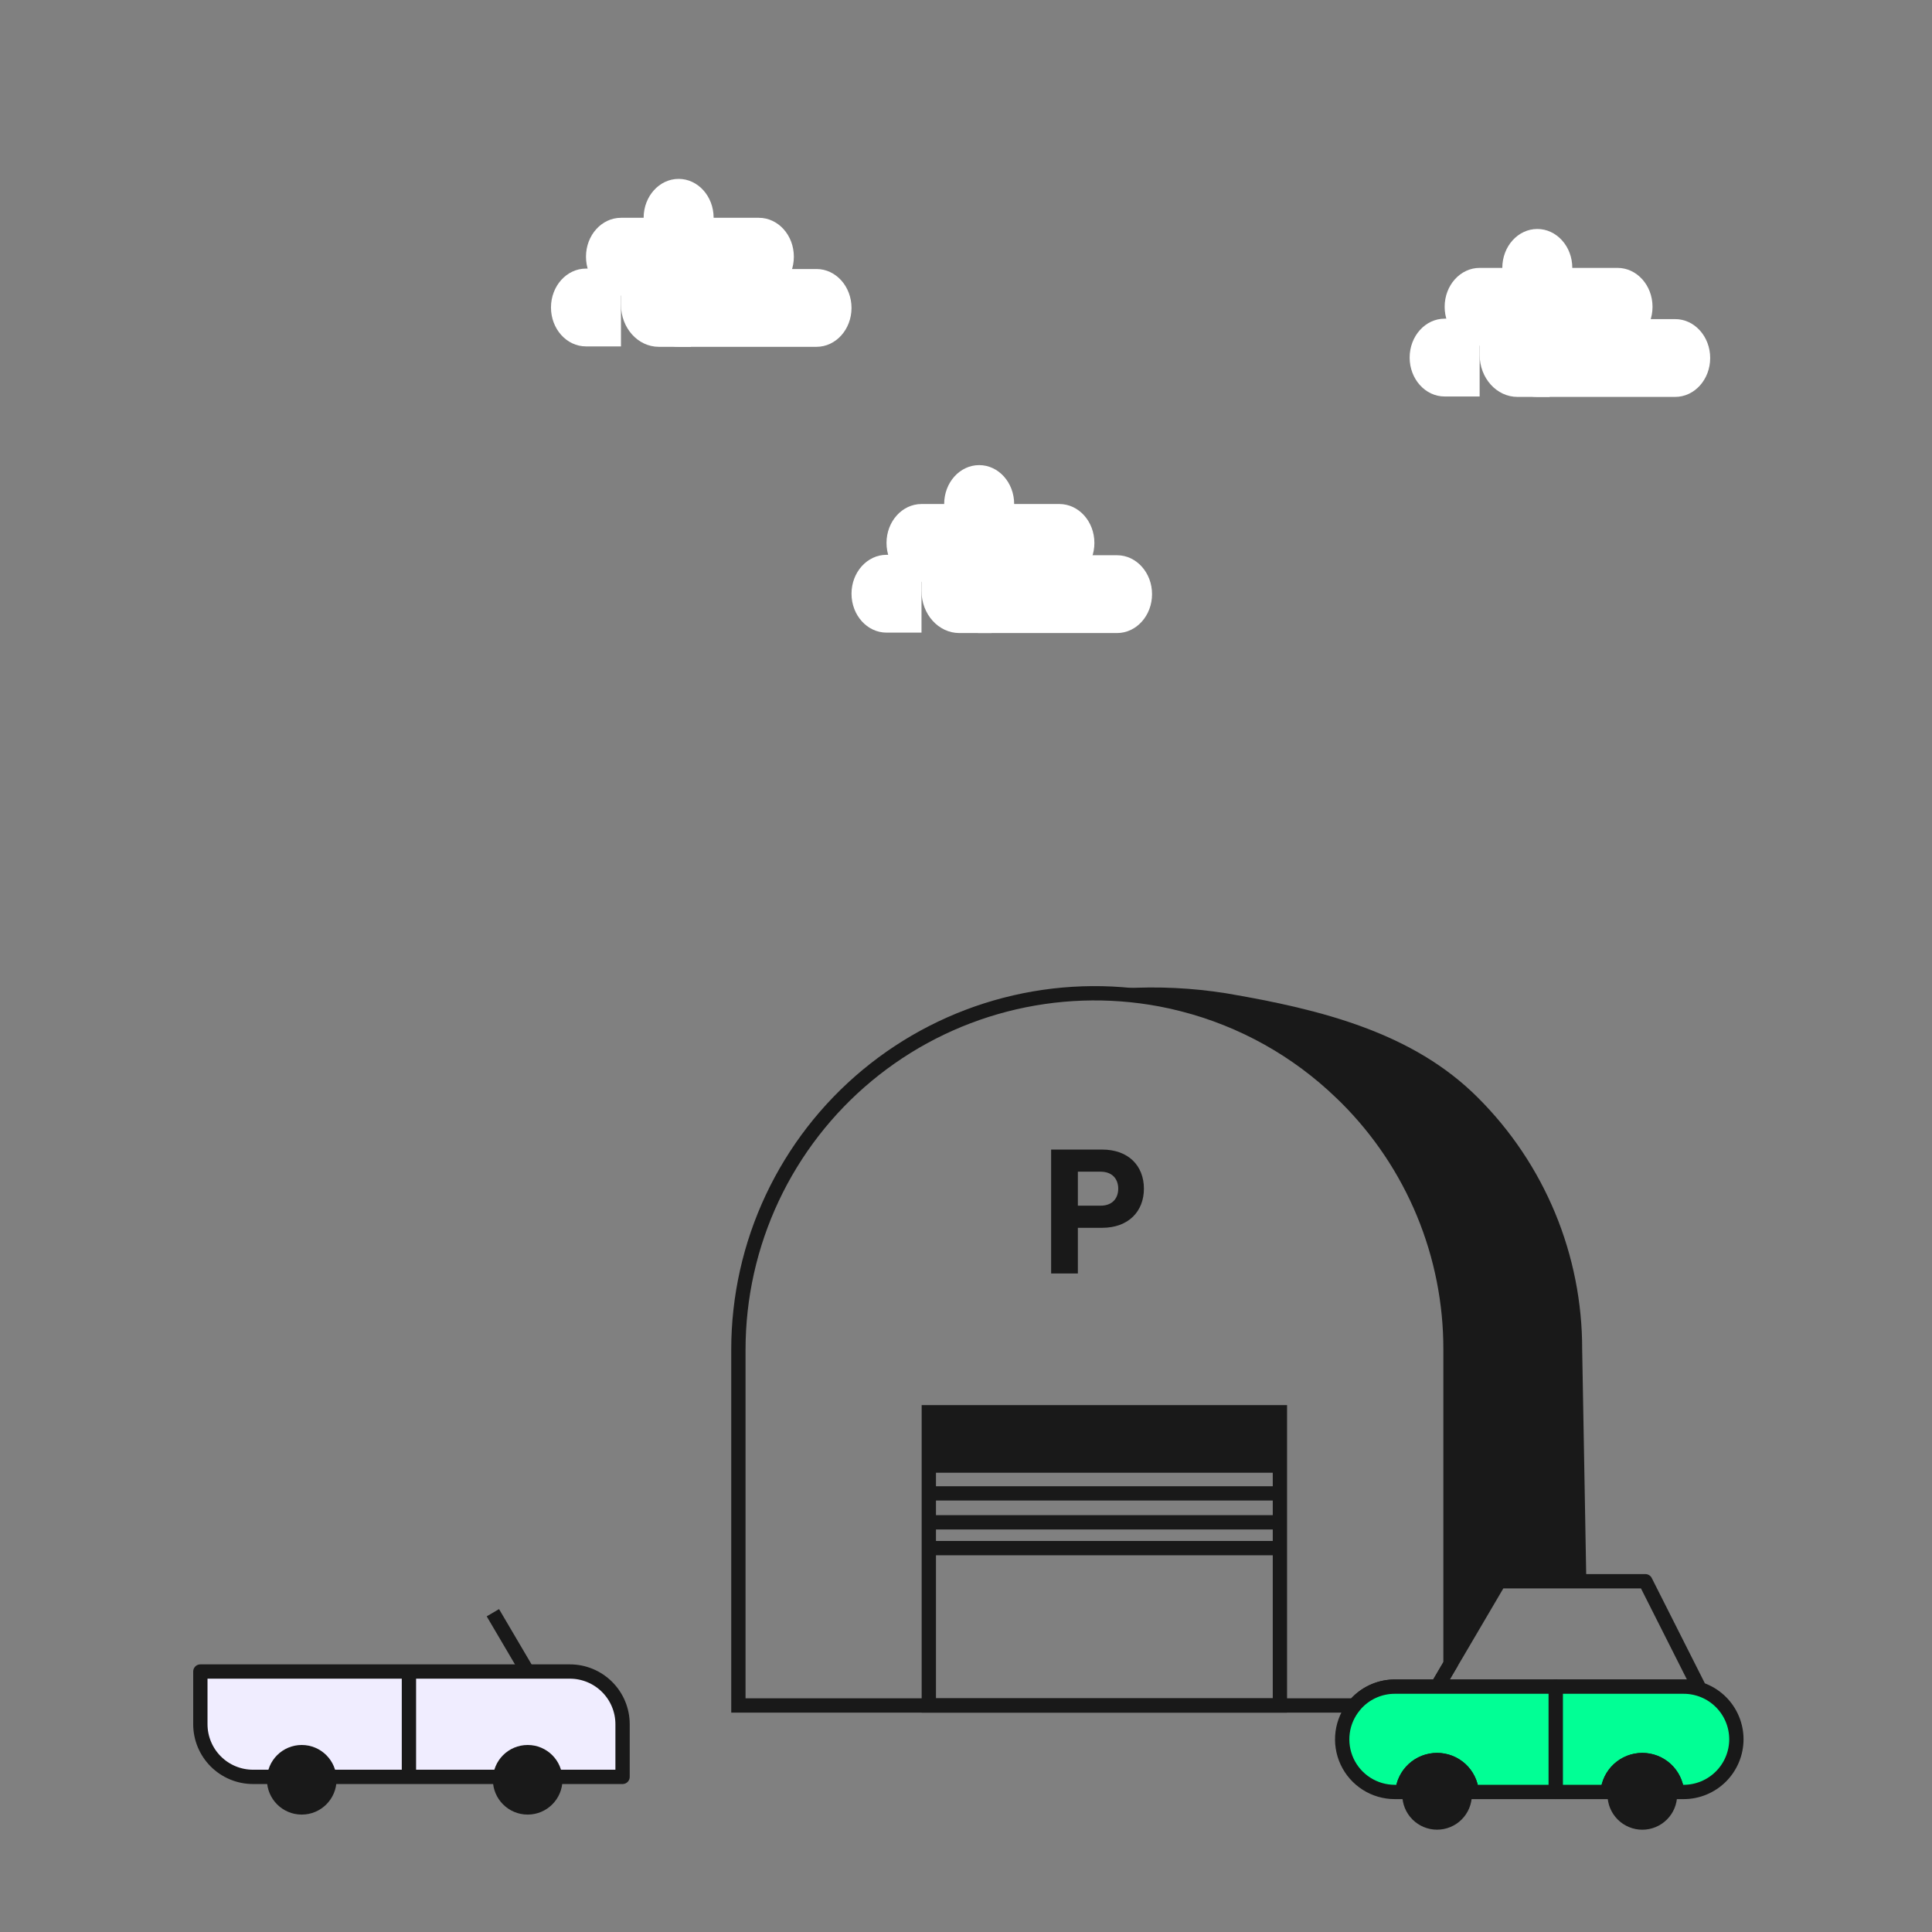 <?xml version="1.0" encoding="UTF-8"?> <svg xmlns="http://www.w3.org/2000/svg" width="270" height="270" viewBox="0 0 270 270" fill="none"><rect x="0" y="0" width="270" height="270" fill="#808080" stroke="none"/><path d="M202.711 188.581V232.561L200.861 235.71H194.931C193.966 235.709 193.009 235.898 192.117 236.267C191.224 236.636 190.414 237.177 189.731 237.861C189.578 238.011 189.434 238.171 189.301 238.341H103.191V188.581C103.196 181.267 104.811 174.045 107.922 167.426C111.033 160.807 115.563 154.955 121.192 150.285C126.82 145.615 133.408 142.242 140.487 140.406C147.566 138.57 154.963 138.315 162.151 139.66C163.211 139.86 164.261 140.091 165.291 140.361C173.631 142.491 181.272 146.758 187.461 152.741C187.691 152.961 187.911 153.171 188.131 153.391C192.762 158.005 196.434 163.49 198.936 169.529C201.438 175.569 202.721 182.043 202.711 188.581V188.581Z" stroke="#191919" stroke-width="2" stroke-miterlimit="10"></path><path d="M221.691 220.981H209.521L203.481 231.261L202.711 188.581C202.721 182.044 201.438 175.569 198.936 169.53C196.433 163.491 192.761 158.006 188.131 153.391C187.911 153.171 187.691 152.961 187.461 152.741C182.181 147.801 173.431 143.181 165.291 140.361C162.597 139.421 159.84 138.672 157.041 138.121C161.819 137.831 166.613 138.062 171.341 138.811C184.901 141.111 197.531 144.381 206.531 153.391C211.161 158.006 214.833 163.491 217.336 169.53C219.838 175.569 221.121 182.044 221.111 188.581L221.691 220.981Z" fill="#191919"></path><path d="M146.897 177.973H150.634V171.589H154.023C157.71 171.589 159.863 169.288 159.863 166.121C159.863 162.929 157.71 160.653 154.023 160.653H146.897V177.973ZM150.634 168.496V163.745H153.801C155.533 163.745 156.275 164.859 156.275 166.121C156.275 167.383 155.533 168.496 153.801 168.496H150.634Z" fill="#191919"></path><path d="M178.87 197.367H129.803V238.344H178.87V197.367Z" stroke="#191919" stroke-width="2" stroke-miterlimit="10"></path><path d="M178.87 197.367H129.803V205.815H178.87V197.367Z" fill="#191919"></path><path d="M129.803 212.746H178.87" stroke="#191919" stroke-width="2" stroke-linejoin="round"></path><path d="M129.803 208.703H178.87" stroke="#191919" stroke-width="2" stroke-linejoin="round"></path><path d="M129.803 216.355H178.87" stroke="#191919" stroke-width="2" stroke-linejoin="round"></path><path d="M237.372 235.71H200.862L202.712 232.56L203.482 231.26L209.522 220.98H229.942L237.372 235.71Z" stroke="#191919" stroke-width="2" stroke-linejoin="round"></path><path d="M217.422 235.71V250.43H205.672C205.573 249.215 205.02 248.081 204.123 247.255C203.226 246.429 202.052 245.97 200.832 245.97C199.613 245.97 198.438 246.429 197.542 247.255C196.645 248.081 196.092 249.215 195.992 250.43H194.932C193.531 250.432 192.158 250.033 190.976 249.28C189.794 248.527 188.851 247.452 188.259 246.182C187.668 244.911 187.452 243.498 187.636 242.109C187.821 240.719 188.399 239.412 189.302 238.34C189.435 238.171 189.579 238.011 189.732 237.86C190.415 237.177 191.226 236.635 192.118 236.266C193.01 235.897 193.967 235.708 194.932 235.71H217.422Z" fill="#01FF95" stroke="#191919" stroke-width="2" stroke-linejoin="round"></path><path d="M205.672 250.431H195.992C196.092 249.215 196.645 248.082 197.542 247.256C198.438 246.429 199.613 245.971 200.832 245.971C202.051 245.971 203.226 246.429 204.123 247.256C205.02 248.082 205.573 249.215 205.672 250.431Z" fill="#F0EDFF" stroke="#191919" stroke-width="2" stroke-linejoin="round"></path><path d="M242.662 243.071C242.658 245.024 241.88 246.895 240.498 248.275C239.117 249.654 237.244 250.43 235.292 250.431H234.362C234.261 249.215 233.707 248.082 232.81 247.256C231.912 246.429 230.737 245.971 229.517 245.971C228.297 245.971 227.122 246.429 226.224 247.256C225.327 248.082 224.773 249.215 224.672 250.431H217.422V235.711H235.292C236.259 235.71 237.217 235.899 238.111 236.269C239.005 236.638 239.818 237.18 240.502 237.864C241.187 238.547 241.73 239.359 242.1 240.252C242.471 241.146 242.662 242.104 242.662 243.071Z" fill="#01FF95" stroke="#191919" stroke-width="2" stroke-linejoin="round"></path><path d="M234.362 250.431H224.672C224.773 249.215 225.327 248.082 226.224 247.255C227.122 246.429 228.297 245.971 229.517 245.971C230.737 245.971 231.912 246.429 232.81 247.255C233.707 248.082 234.261 249.215 234.362 250.431Z" fill="#F0EDFF" stroke="#191919" stroke-width="2" stroke-linejoin="round"></path><path d="M205.693 250.841C205.693 252.13 205.181 253.366 204.269 254.277C203.358 255.189 202.122 255.7 200.833 255.7C199.544 255.7 198.308 255.189 197.396 254.277C196.485 253.366 195.973 252.13 195.973 250.841C195.973 250.701 195.983 250.57 195.993 250.43C196.092 249.215 196.645 248.082 197.542 247.256C198.439 246.429 199.613 245.971 200.833 245.971C202.052 245.971 203.227 246.429 204.123 247.256C205.02 248.082 205.573 249.215 205.673 250.43C205.683 250.57 205.693 250.7 205.693 250.841Z" fill="#191919"></path><path d="M234.382 250.841C234.382 252.131 233.87 253.369 232.957 254.281C232.045 255.193 230.808 255.706 229.517 255.706C228.227 255.706 226.99 255.193 226.077 254.281C225.165 253.369 224.652 252.131 224.652 250.841C224.652 250.701 224.662 250.571 224.672 250.431C224.773 249.215 225.327 248.082 226.225 247.256C227.122 246.429 228.297 245.971 229.517 245.971C230.737 245.971 231.913 246.429 232.81 247.256C233.708 248.082 234.262 249.215 234.362 250.431C234.372 250.571 234.382 250.701 234.382 250.841Z" fill="#191919"></path><path d="M217.422 235.711V235.661" stroke="#191919" stroke-width="2" stroke-linejoin="round"></path><path d="M217.422 250.501V250.431" stroke="#191919" stroke-width="2" stroke-linejoin="round"></path><path d="M87.004 248.321H35.362C33.409 248.321 31.537 247.546 30.156 246.165C28.776 244.785 28 242.912 28 240.96V233.598H79.642C81.595 233.598 83.467 234.374 84.848 235.755C86.228 237.135 87.004 239.008 87.004 240.96V248.321Z" fill="#F0EDFF" stroke="#191919" stroke-width="2" stroke-linejoin="round"></path><path d="M73.714 233.598L68.88 225.381" stroke="#191919" stroke-width="2" stroke-linejoin="round"></path><path d="M73.743 253.591C76.429 253.591 78.607 251.414 78.607 248.728C78.607 246.042 76.429 243.864 73.743 243.864C71.057 243.864 68.88 246.042 68.88 248.728C68.88 251.414 71.057 253.591 73.743 253.591Z" fill="#191919"></path><path d="M42.168 253.591C44.854 253.591 47.032 251.414 47.032 248.728C47.032 246.042 44.854 243.864 42.168 243.864C39.482 243.864 37.305 246.042 37.305 248.728C37.305 251.414 39.482 253.591 42.168 253.591Z" fill="#191919"></path><path d="M57.149 248.391V233.554" stroke="#191919" stroke-width="2" stroke-linejoin="round"></path><path d="M106.051 30.438H86.783C84.081 30.438 81.892 32.872 81.892 35.875C81.892 38.878 84.081 41.312 86.783 41.312H106.051C108.753 41.312 110.943 38.878 110.943 35.875C110.943 32.872 108.753 30.438 106.051 30.438Z" fill="white"></path><path d="M114.109 37.595H94.84C92.139 37.595 89.949 40.029 89.949 43.032C89.949 46.035 92.139 48.469 94.84 48.469H114.109C116.81 48.469 119 46.035 119 43.032C119 40.029 116.81 37.595 114.109 37.595Z" fill="white"></path><path d="M94.84 35.875C97.542 35.875 99.731 33.44 99.731 30.437C99.731 27.434 97.542 25 94.84 25C92.139 25 89.949 27.434 89.949 30.437C89.949 33.44 92.139 35.875 94.84 35.875Z" fill="white"></path><path d="M86.783 37.595H96.566V48.469H92.069C89.152 48.469 86.783 45.837 86.783 42.593V37.595L86.783 37.595Z" fill="white"></path><path d="M81.891 37.535H86.782V48.41H81.891C79.192 48.41 77 45.974 77 42.972C77 39.971 79.192 37.535 81.891 37.535V37.535Z" fill="white"></path><path d="M226.051 37.438H206.783C204.081 37.438 201.892 39.872 201.892 42.875C201.892 45.878 204.081 48.312 206.783 48.312H226.051C228.753 48.312 230.943 45.878 230.943 42.875C230.943 39.872 228.753 37.438 226.051 37.438Z" fill="white"></path><path d="M234.109 44.595H214.84C212.139 44.595 209.949 47.029 209.949 50.032C209.949 53.035 212.139 55.469 214.84 55.469H234.109C236.81 55.469 239 53.035 239 50.032C239 47.029 236.81 44.595 234.109 44.595Z" fill="white"></path><path d="M214.84 42.875C217.542 42.875 219.731 40.44 219.731 37.437C219.731 34.434 217.542 32 214.84 32C212.139 32 209.949 34.434 209.949 37.437C209.949 40.44 212.139 42.875 214.84 42.875Z" fill="white"></path><path d="M206.783 44.595H216.566V55.469H212.069C209.152 55.469 206.783 52.837 206.783 49.593V44.595L206.783 44.595Z" fill="white"></path><path d="M201.891 44.535H206.782V55.41H201.891C199.192 55.41 197 52.974 197 49.972C197 46.971 199.192 44.535 201.891 44.535V44.535Z" fill="white"></path><path d="M148.051 70.438H128.783C126.081 70.438 123.892 72.872 123.892 75.875C123.892 78.878 126.081 81.312 128.783 81.312H148.051C150.753 81.312 152.943 78.878 152.943 75.875C152.943 72.872 150.753 70.438 148.051 70.438Z" fill="white"></path><path d="M156.109 77.595H136.84C134.139 77.595 131.949 80.029 131.949 83.032C131.949 86.035 134.139 88.469 136.84 88.469H156.109C158.81 88.469 161 86.035 161 83.032C161 80.029 158.81 77.595 156.109 77.595Z" fill="white"></path><path d="M136.84 75.875C139.542 75.875 141.731 73.44 141.731 70.437C141.731 67.434 139.542 65 136.84 65C134.139 65 131.949 67.434 131.949 70.437C131.949 73.44 134.139 75.875 136.84 75.875Z" fill="white"></path><path d="M128.783 77.595H138.566V88.469H134.069C131.152 88.469 128.783 85.837 128.783 82.593V77.595L128.783 77.595Z" fill="white"></path><path d="M123.891 77.535H128.782V88.41H123.891C121.192 88.41 119 85.974 119 82.972C119 79.972 121.192 77.535 123.891 77.535V77.535Z" fill="white"></path></svg> 